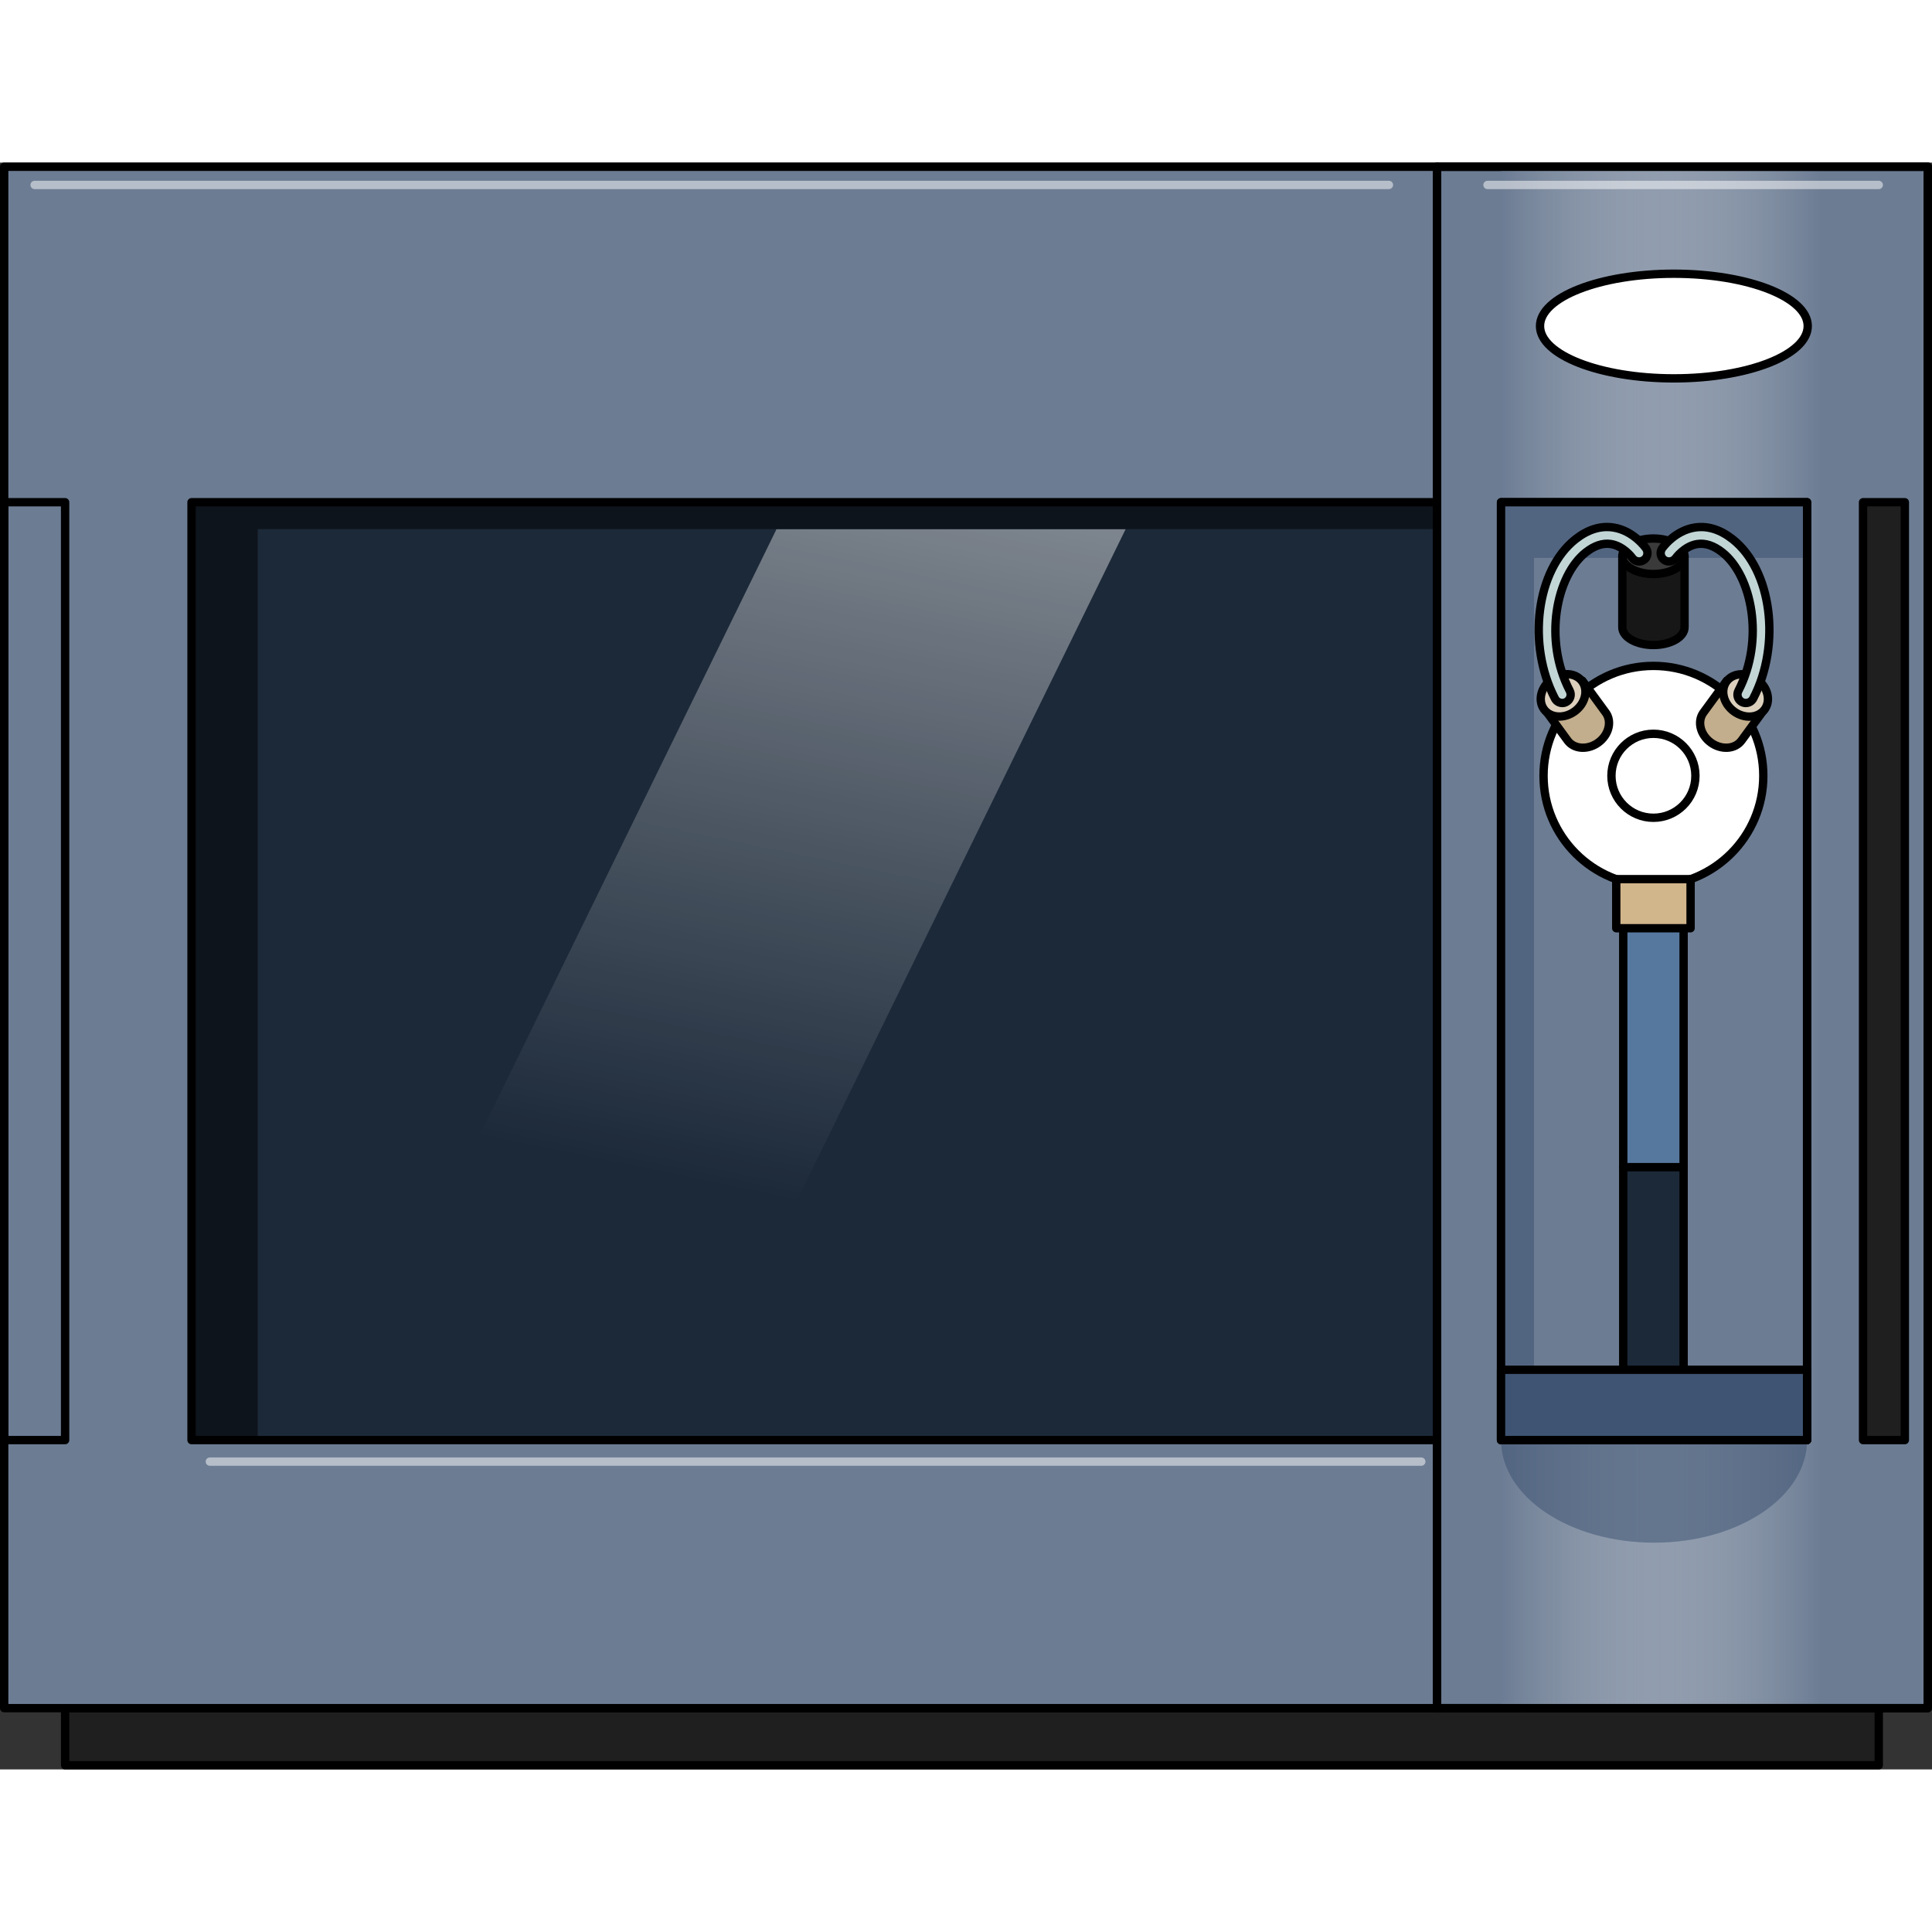 <?xml version="1.0" encoding="utf-8"?>
<!-- Created by: Science Figures, www.sciencefigures.org, Generator: Science Figures Editor -->
<!DOCTYPE svg PUBLIC "-//W3C//DTD SVG 1.1//EN" "http://www.w3.org/Graphics/SVG/1.1/DTD/svg11.dtd">
<svg version="1.1" id="Layer_1" xmlns="http://www.w3.org/2000/svg" xmlns:xlink="http://www.w3.org/1999/xlink" 
	 width="800px" height="800px" viewBox="0 0 231.252 192.333" enable-background="new 0 0 231.252 192.333"
	 xml:space="preserve">
<rect x="0" y="0" width="231.252" height="192.333" fill="#333333" stroke="none"/>
<g>
	
		<rect x="7.793" y="184.997" fill="#1F1F1F" stroke="#000000" stroke-linecap="round" stroke-linejoin="round" stroke-miterlimit="10" width="217.087" height="6.836"/>
	<g>
		
			<rect x="0.5" y="0.5" fill="#6C7C93" stroke="#000000" stroke-linecap="round" stroke-linejoin="round" stroke-miterlimit="10" width="171.506" height="184.497"/>
		<rect x="22.926" y="40.655" fill="#1C2939" width="149.08" height="112.258"/>
		<linearGradient id="SVGID_1_" gradientUnits="userSpaceOnUse" x1="73.148" y1="166.444" x2="123.073" y2="-76.29">
			<stop  offset="0.184" style="stop-color:#FFFFFF;stop-opacity:0"/>
			<stop  offset="1" style="stop-color:#FFFFFF"/>
		</linearGradient>
		<polygon fill="url(#SVGID_1_)" points="39.556,152.913 81.346,152.913 134.733,43.88 92.943,43.88 		"/>
		<polygon opacity="0.5" points="172.006,40.655 30.85,40.655 22.926,40.655 22.926,48.497 22.926,152.913 30.85,152.913 
			30.85,43.88 172.006,43.88 		"/>
		
			<rect x="22.926" y="40.655" fill="none" stroke="#000000" stroke-linecap="round" stroke-linejoin="round" stroke-miterlimit="10" width="149.08" height="112.258"/>
		
			<rect x="0.5" y="40.655" fill="none" stroke="#000000" stroke-linecap="round" stroke-linejoin="round" stroke-miterlimit="10" width="7.293" height="112.258"/>
		
			<rect x="172.006" y="0.5" fill="#6C7C93" stroke="#000000" stroke-linecap="round" stroke-linejoin="round" stroke-miterlimit="10" width="58.746" height="184.497"/>
		<g>
			<linearGradient id="SVGID_2_" gradientUnits="userSpaceOnUse" x1="179.667" y1="92.749" x2="229.387" y2="92.749">
				<stop  offset="0" style="stop-color:#6C7C93"/>
				<stop  offset="0.77" style="stop-color:#FFFFFF;stop-opacity:0"/>
			</linearGradient>
			<rect x="179.667" y="0.5" fill="url(#SVGID_2_)" width="49.72" height="184.497"/>
			<ellipse opacity="0.5" fill="#394F6E" cx="197.984" cy="152.913" rx="18.317" ry="12.279"/>
			
				<rect x="179.667" y="40.655" fill="#6C7C93" stroke="#000000" stroke-linecap="round" stroke-linejoin="round" stroke-miterlimit="10" width="36.634" height="112.258"/>
			<polygon fill="#526580" points="183.612,47.321 216.301,47.321 216.301,40.655 179.667,40.655 179.667,152.913 183.612,152.913 
							"/>
			<g>
				
					<circle fill="#FFFFFF" stroke="#000000" stroke-linecap="round" stroke-linejoin="round" stroke-miterlimit="10" cx="197.908" cy="73.398" r="13.152"/>
				
					<circle fill="#FFFFFF" stroke="#000000" stroke-linecap="round" stroke-linejoin="round" stroke-miterlimit="10" cx="197.908" cy="73.398" r="5.027"/>
				<rect x="194.295" y="89.122" opacity="0.2" fill="#006AD1" width="7.225" height="31.125"/>
				
					<rect x="194.295" y="89.122" fill="none" stroke="#000000" stroke-linecap="round" stroke-linejoin="round" stroke-miterlimit="10" width="7.225" height="31.125"/>
				
					<rect x="193.458" y="85.77" fill="#D1B58B" stroke="#000000" stroke-linecap="round" stroke-linejoin="round" stroke-miterlimit="10" width="8.898" height="5.875"/>
				<g>
					<path fill="#171717" stroke="#000000" stroke-linecap="round" stroke-linejoin="round" stroke-miterlimit="10" d="
						M194.185,47.122v8.5c0,1.174,1.667,2.125,3.723,2.125c2.057,0,3.724-0.951,3.724-2.125v-8.5H194.185z"/>
					
						<ellipse fill="#3A3A3A" stroke="#000000" stroke-linecap="round" stroke-linejoin="round" stroke-miterlimit="10" cx="197.908" cy="47.122" rx="3.723" ry="2.125"/>
				</g>
				<g>
					<path fill="#C2AD8C" stroke="#000000" stroke-linecap="round" stroke-linejoin="round" stroke-miterlimit="10" d="
						M206.684,62.019l-2.794,3.819c-0.771,1.054-0.375,2.657,0.885,3.579c1.26,0.921,2.907,0.813,3.679-0.241l2.793-3.819
						L206.684,62.019z"/>
					
						<ellipse transform="matrix(0.807 0.591 -0.591 0.807 77.944 -111.114)" fill="#DCD0BD" stroke="#000000" stroke-linecap="round" stroke-linejoin="round" stroke-miterlimit="10" cx="208.965" cy="63.688" rx="2.827" ry="2.365"/>
				</g>
				<g>
					<path fill="#C2AD8C" stroke="#000000" stroke-linecap="round" stroke-linejoin="round" stroke-miterlimit="10" d="
						M189.406,62.019l2.794,3.819c0.771,1.054,0.375,2.657-0.885,3.579c-1.26,0.921-2.907,0.813-3.679-0.241l-2.793-3.819
						L189.406,62.019z"/>
					
						<ellipse transform="matrix(-0.807 0.591 -0.591 -0.807 375.745 4.576)" fill="#DCD0BD" stroke="#000000" stroke-linecap="round" stroke-linejoin="round" stroke-miterlimit="10" cx="187.125" cy="63.688" rx="2.827" ry="2.365"/>
				</g>
				<path fill="#C2D6D6" stroke="#000000" stroke-linecap="round" stroke-linejoin="round" stroke-miterlimit="10" d="
					M208.965,64.687c-0.155,0-0.313-0.036-0.46-0.112c-0.49-0.256-0.681-0.858-0.427-1.349c3.179-6.111,1.605-13.788-1.924-16.568
					c-1.022-0.806-2.022-1.14-2.973-1.002c-1.551,0.23-2.578,1.649-2.588,1.663c-0.315,0.452-0.938,0.565-1.393,0.249
					c-0.452-0.315-0.563-0.939-0.248-1.392c0.061-0.087,1.516-2.138,3.935-2.498c1.519-0.227,3.031,0.249,4.505,1.409
					c4.676,3.684,5.825,12.592,2.461,19.063C209.675,64.491,209.326,64.687,208.965,64.687z"/>
				<path fill="#C2D6D6" stroke="#000000" stroke-linecap="round" stroke-linejoin="round" stroke-miterlimit="10" d="
					M187.005,64.687c-0.361,0-0.71-0.196-0.889-0.539c-3.364-6.471-2.215-15.378,2.461-19.063c1.473-1.159,2.986-1.634,4.505-1.409
					c2.419,0.359,3.874,2.411,3.935,2.498c0.315,0.453,0.204,1.077-0.248,1.392c-0.453,0.315-1.074,0.205-1.391-0.245
					c-0.026-0.037-1.057-1.446-2.604-1.669c-0.943-0.133-1.94,0.203-2.958,1.004c-3.529,2.78-5.103,10.457-1.924,16.568
					c0.254,0.491,0.063,1.093-0.427,1.349C187.318,64.651,187.16,64.687,187.005,64.687z"/>
				
					<rect x="194.295" y="120.247" fill="#1C2939" stroke="#000000" stroke-linecap="round" stroke-linejoin="round" stroke-miterlimit="10" width="7.225" height="27.566"/>
			</g>
			
				<rect x="179.667" y="40.655" fill="none" stroke="#000000" stroke-linecap="round" stroke-linejoin="round" stroke-miterlimit="10" width="36.634" height="112.258"/>
			
				<rect x="179.667" y="144.497" fill="#3F5472" stroke="#000000" stroke-linecap="round" stroke-linejoin="round" stroke-miterlimit="10" width="36.634" height="8.416"/>
		</g>
		
			<rect x="172.006" y="0.5" fill="none" stroke="#000000" stroke-linecap="round" stroke-linejoin="round" stroke-miterlimit="10" width="58.746" height="184.497"/>
		
			<ellipse fill="#FFFFFF" stroke="#000000" stroke-linecap="round" stroke-linejoin="round" stroke-miterlimit="10" cx="200.356" cy="19.567" rx="16.022" ry="6.263"/>
		<path opacity="0.5" fill="#FFFFFF" d="M166.247,3.178H4.145c-0.276,0-0.5-0.224-0.5-0.5s0.224-0.5,0.5-0.5h162.103
			c0.276,0,0.5,0.224,0.5,0.5S166.523,3.178,166.247,3.178z"/>
		<path opacity="0.5" fill="#FFFFFF" d="M224.88,3.178h-46.832c-0.276,0-0.5-0.224-0.5-0.5s0.224-0.5,0.5-0.5h46.832
			c0.276,0,0.5,0.224,0.5,0.5S225.156,3.178,224.88,3.178z"/>
		
			<rect x="223" y="40.655" fill="#1F1F1F" stroke="#000000" stroke-linecap="round" stroke-linejoin="round" stroke-miterlimit="10" width="5" height="112.258"/>
		<path opacity="0.5" fill="#FFFFFF" d="M170.122,155.991H25.118c-0.276,0-0.5-0.225-0.5-0.5c0-0.277,0.224-0.5,0.5-0.5h145.004
			c0.276,0,0.5,0.223,0.5,0.5C170.622,155.767,170.398,155.991,170.122,155.991z"/>
	</g>
</g>
</svg>